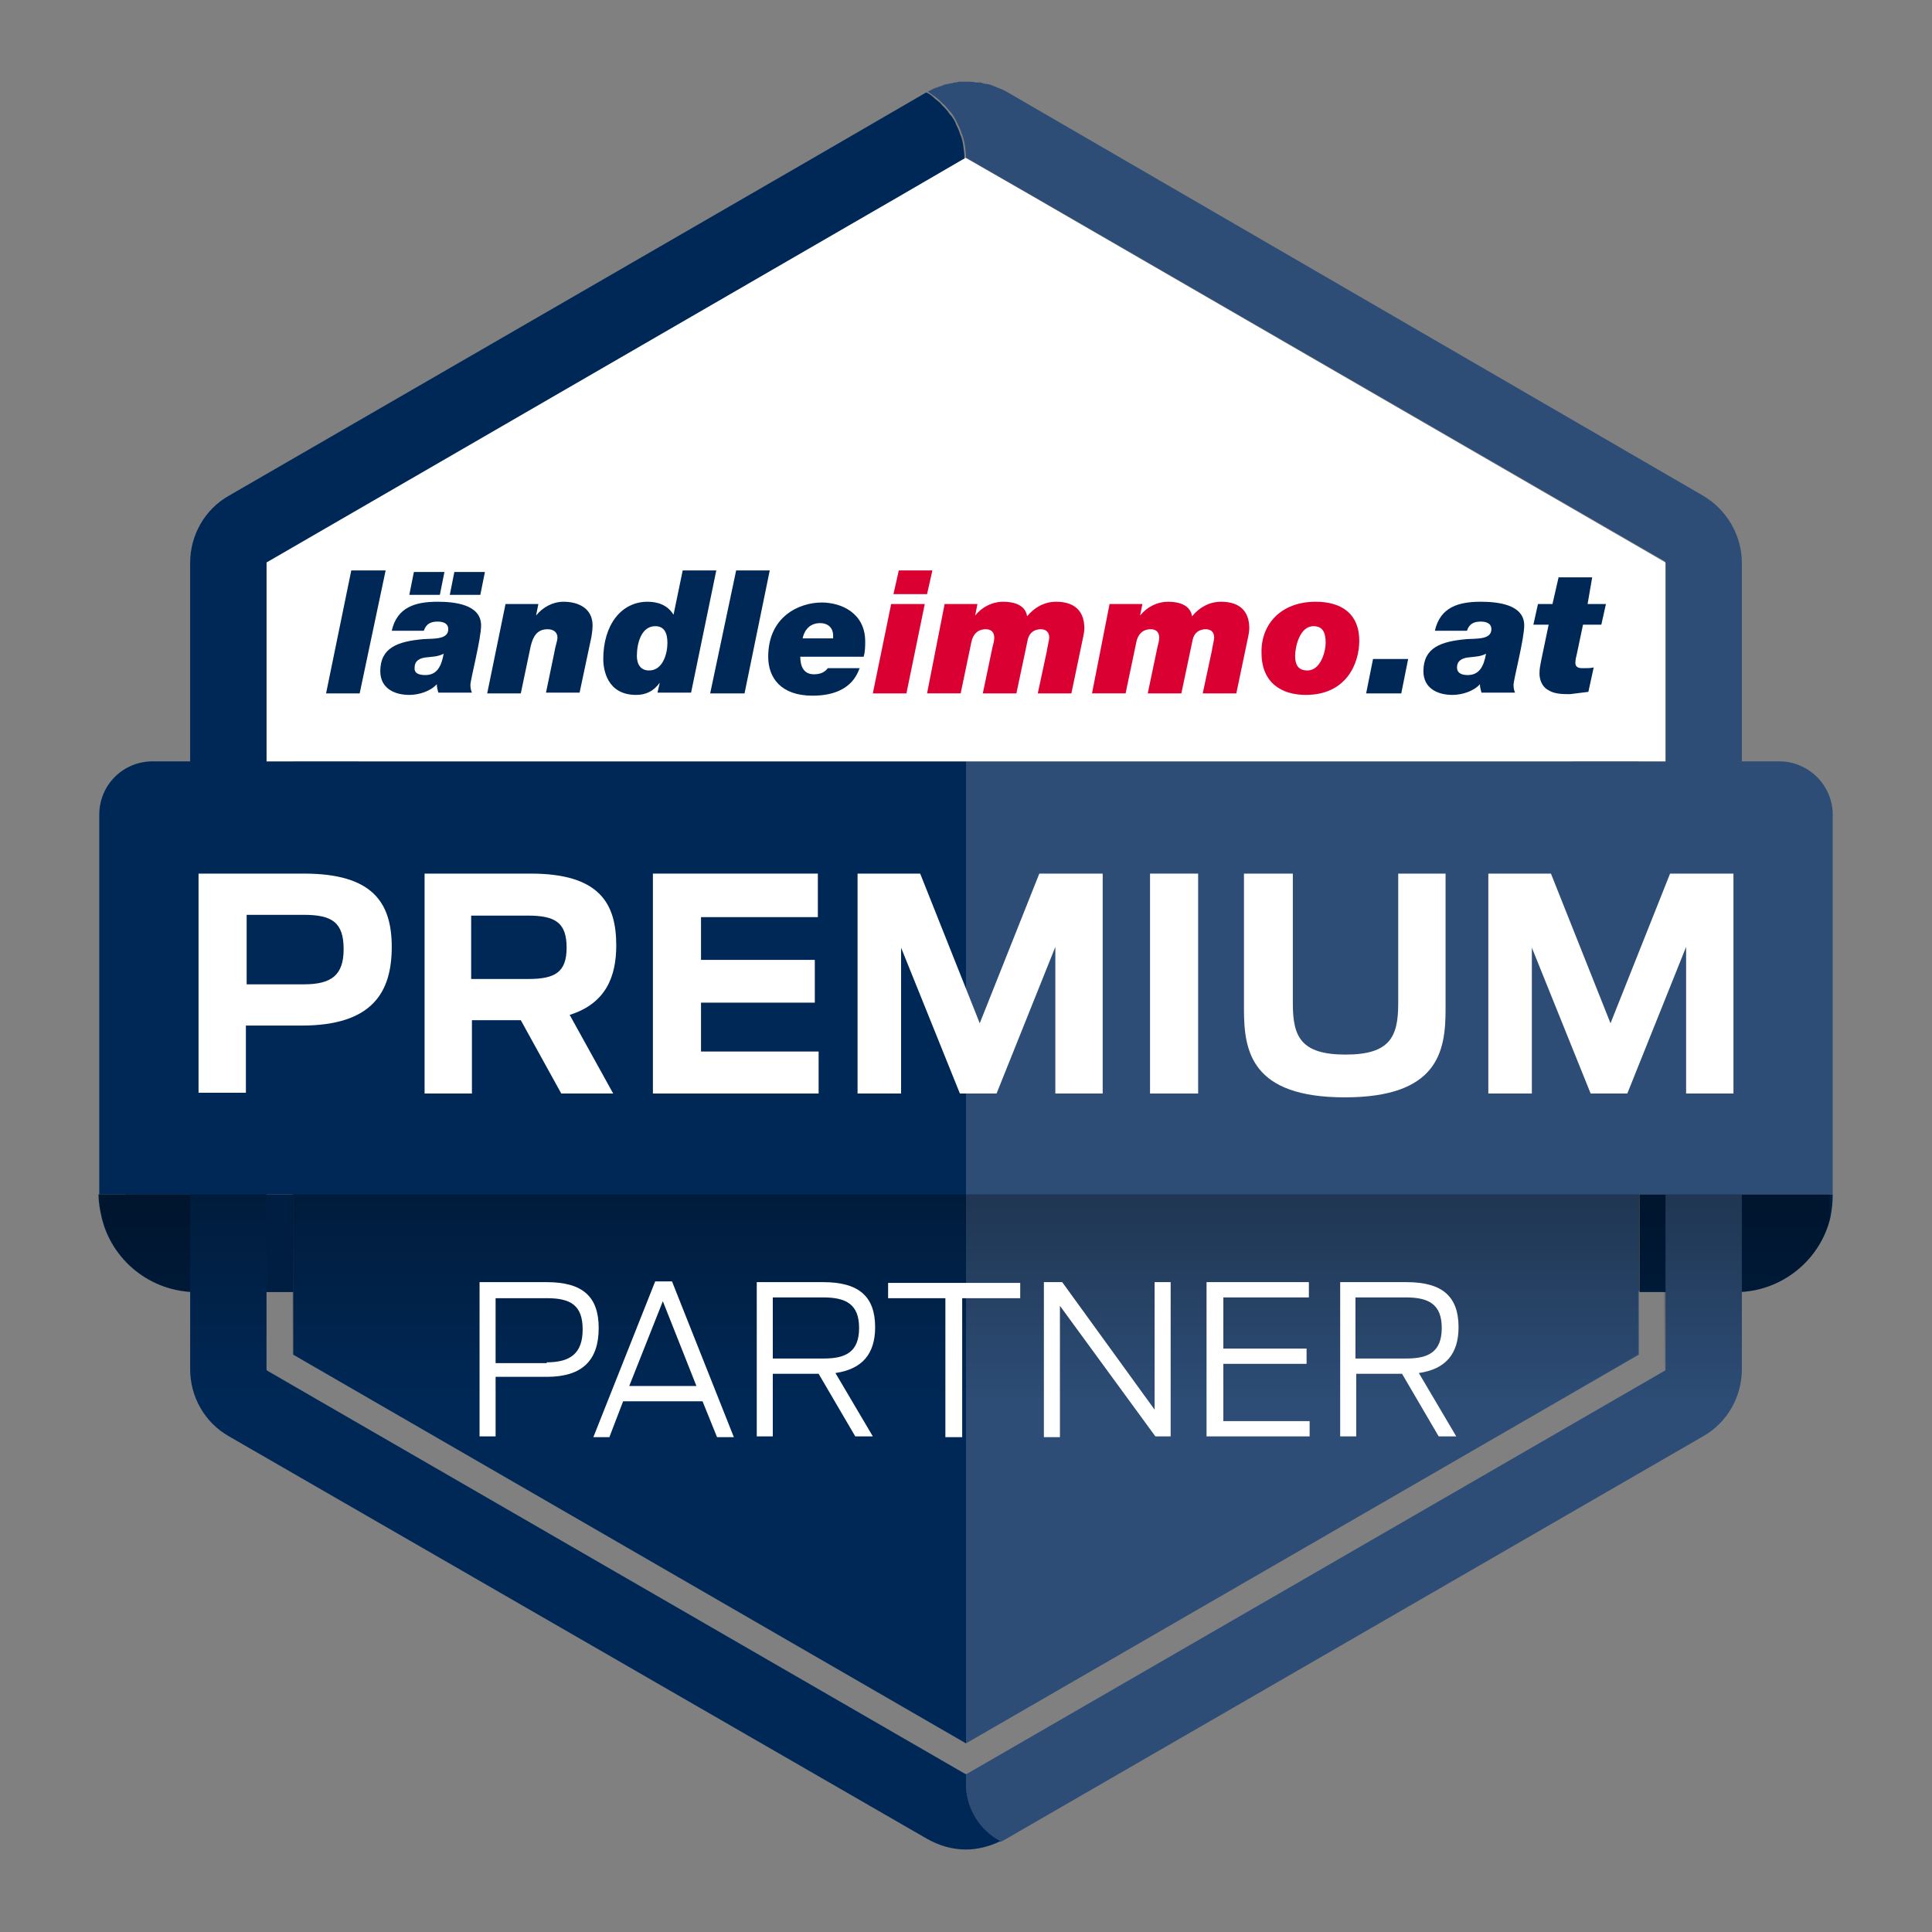 <?xml version="1.0" encoding="utf-8"?>
<!-- Generator: Adobe Illustrator 27.0.0, SVG Export Plug-In . SVG Version: 6.00 Build 0)  -->
<svg version="1.1" id="Ebene_1" xmlns="http://www.w3.org/2000/svg"
    xmlns:xlink="http://www.w3.org/1999/xlink" x="0px" y="0px"
    viewBox="0 0 253 253" style="enable-background:new 0 0 253 253;" xml:space="preserve">
<rect x="0" y="0" width="253" height="253" fill="#808080" stroke="none"/>
<style type="text/css">
    .st0{fill:#002856;}
    .st1{fill:#FFCE00;}
    .st2{fill:#BF760A;}
    .st3{fill:#FFFFFF;}
    .st4{fill:#E59413;}
    .st5{opacity:0.5;clip-path:url(#SVGID_00000008149605801682650510000007582035414635526298_);fill:url(#SVGID_00000116206705253349687330000013684989853037772454_);}
    .st6{fill:#DB0032;}
    .st7{fill:#2D4D76;}
    .st8{fill:#001E41;}
    .st9{opacity:0.3;clip-path:url(#SVGID_00000023994549026273890720000006217769393712062123_);fill:url(#SVGID_00000110456101976349403680000015039852445038303934_);}
</style>
<g>
    <path class="st0" d="M38.4,99.7v69.4H47V99.7H38.4z M205.9,99.7v69.4h8.7V99.7H205.9z"/>
    <polygon class="st7" points="214.6,152.6 214.6,177.4 126.5,228.3 126.5,152.6    "/>
    <g>
        <path class="st8" d="M34.9,156.4v12.8h-9.2c-6,0-11.1-4.2-12.4-9.8c-0.2-0.9-0.4-1.9-0.4-3H34.9z"/>
        <path class="st8" d="M38.4,156.4v12.8h-9.2c-6,0-11.1-4.2-12.4-9.8c-0.2-0.9-0.4-1.9-0.4-3H38.4z"/>
        <path class="st8" d="M240,156.4c0,1-0.1,2-0.3,3c-1.3,5.6-6.4,9.8-12.4,9.8h-12.6v-12.8H240z"/>
    </g>
    <g>
        <path class="st7" d="M240,106.7v49.7H126.5V99.7h106.5C236.8,99.7,240,102.8,240,106.7z"/>
        <g>
            <path class="st0" d="M126.5,99.7v56.7H13v-49.7c0-3.9,3.1-7,7-7H126.5z"/>
        </g>
    </g>
    <path class="st7" d="M228.1,73.7v26h-10v-26c0-0.1,0-0.1-0.1-0.2l-82.7-47.8l-8.7-5c0,0,0,0-0.1,0c0-0.7-0.1-1.4-0.2-2
        c-0.1-0.4-0.2-0.9-0.4-1.3c-0.1-0.4-0.3-0.8-0.5-1.2c-0.2-0.4-0.4-0.8-0.6-1.1c-0.1-0.2-0.3-0.4-0.4-0.5c-0.3-0.3-0.5-0.7-0.9-1
        c-0.3-0.3-0.6-0.6-1-0.9c-0.3-0.2-0.7-0.5-1-0.7c0,0,0,0,0,0c0.2-0.1,0.4-0.2,0.6-0.3c0.1,0,0.1-0.1,0.2-0.1
        c0.3-0.1,0.5-0.2,0.8-0.3c0.2,0,0.3-0.1,0.5-0.2c0.2,0,0.3-0.1,0.5-0.1s0.3-0.1,0.5-0.1c0.2,0,0.3-0.1,0.5-0.1c0.1,0,0.3,0,0.4-0.1
        c0.2,0,0.3,0,0.5,0c0.2,0,0.4,0,0.6,0h0c0.4,0,0.8,0,1.2,0.1c0.1,0,0.3,0,0.4,0c0.2,0,0.3,0,0.5,0.1c0.3,0.1,0.7,0.1,1,0.2
        c0.5,0.2,1,0.4,1.5,0.6c0.2,0.1,0.4,0.2,0.6,0.3L223,64.9C226.1,66.7,228.1,70.1,228.1,73.7z"/>
    <g>
        <path class="st7" d="M228.1,99.7v79.6c0,3.6-1.9,7-5.1,8.8l-91.4,52.8c-0.2,0.1-0.4,0.2-0.6,0.3c-2.7-1.5-4.5-4.3-4.5-7.6v-1.3
            c0,0,0.1,0,0.1,0l91.4-52.8c0.1,0,0.1-0.1,0.1-0.2V99.7H228.1z"/>
    </g>
    <path class="st3" d="M218.1,73.7v26H34.9v-26c0-0.1,0-0.1,0.1-0.2l76.3-44.1l6.4-3.7l8.6-5c0,0,0.1,0,0.1,0h0c0,0,0.1,0,0.1,0
        l8.7,5L218,73.6C218,73.6,218.1,73.7,218.1,73.7z"/>
    <path class="st0" d="M131,241.1c-1.4,0.7-3,1.1-4.5,1.1c-1.8,0-3.5-0.5-5.1-1.4L30,188.1c-3.2-1.8-5.1-5.2-5.1-8.8V73.7
        c0-3.6,1.9-7,5.1-8.8l76.3-44.1l15-8.7c0,0,0,0,0,0c0,0,0,0,0,0c0.4,0.2,0.7,0.4,1,0.7c0.3,0.3,0.7,0.5,1,0.9
        c0.3,0.3,0.6,0.6,0.9,1c0.1,0.2,0.3,0.4,0.4,0.5c0.2,0.3,0.5,0.7,0.6,1.1c0.2,0.4,0.4,0.8,0.5,1.2c0.2,0.4,0.3,0.8,0.4,1.3
        c0.1,0.7,0.2,1.3,0.2,2h0c0,0-0.1,0-0.1,0l-8.6,5l-6.4,3.7L35,73.6c-0.1,0-0.1,0.1-0.1,0.2v105.5c0,0.1,0,0.1,0.1,0.2l91.4,52.8
        c0,0,0.1,0,0.1,0h0v1.3C126.5,236.8,128.3,239.7,131,241.1z"/>
    <polygon class="st0" points="126.5,152.6 126.5,228.3 126.5,228.3 38.4,177.4 38.4,152.6  "/>
</g>
<g>
    <defs>
        <path id="SVGID_00000075126778938740019500000009237978315465687445_" d="M233,99.7h-4.9v-26c0-3.6-1.9-7-5.1-8.8l-91.4-52.8
            c-0.2-0.1-0.4-0.2-0.5-0.3c-1.4-0.7-3-1.1-4.5-1.1c-1.8,0-3.5,0.5-5.1,1.4L30,64.9c-3.1,1.8-5.1,5.2-5.1,8.8v26H20
            c-3.9,0-7,3.1-7,7v49.7c0,1,0.1,2,0.4,3c1.3,5.4,5.9,9.4,11.6,9.8v10.2c0,3.6,1.9,7,5.1,8.8l91.4,52.8c1.6,0.9,3.3,1.4,5.1,1.4
            c1.6,0,3.1-0.4,4.5-1.1c0.2-0.1,0.4-0.2,0.5-0.3l91.4-52.8c3.2-1.8,5.1-5.2,5.1-8.8v-10.2c5.6-0.4,10.3-4.4,11.6-9.8
            c0.2-0.9,0.3-1.9,0.3-3v-49.7C240,102.8,236.8,99.7,233,99.7z M218.1,179.3c0,0.1,0,0.1-0.1,0.2l-91.4,52.8c0,0,0,0-0.1,0h0
            c0,0-0.1,0-0.1,0L35,179.4c-0.1,0-0.1-0.1-0.1-0.2v-22.9h3.4v21l88.1,50.9l0,0l88.1-50.9v-8.3h3.4V179.3z M218.1,99.7H34.9v-26
            c0-0.1,0-0.1,0.1-0.2l91.4-52.8c0,0,0.1,0,0.1,0h0c0,0,0.1,0,0.1,0L218,73.6c0,0,0.1,0.1,0.1,0.2V99.7z"/>
    </defs>
    <clipPath id="SVGID_00000042001378830823250700000006630230454880048822_">
        <use xlink:href="#SVGID_00000075126778938740019500000009237978315465687445_"  style="overflow:visible;"/>
    </clipPath>

        <linearGradient id="SVGID_00000115478580557629753480000011551274972186403251_" gradientUnits="userSpaceOnUse" x1="-1033.39" y1="-1250.619" x2="-1006.219" y2="-1250.619" gradientTransform="matrix(0 -1 1 0 1376.95 -849.844)">
        <stop  offset="0" style="stop-color:#000000;stop-opacity:0"/>
        <stop  offset="1" style="stop-color:#000000"/>
    </linearGradient>

        <polygon style="opacity:0.3;clip-path:url(#SVGID_00000042001378830823250700000006630230454880048822_);fill:url(#SVGID_00000115478580557629753480000011551274972186403251_);" points="
        239.6,156.4 239.6,183.5 13,183.5 13,156.4   "/>
</g>
<g>
    <path class="st3" d="M26,114.4h13.8c8.9,0,11.5,3.7,11.5,9.6c0,5.9-2.5,10.3-11.8,10.3h-7.3v8.8H26V114.4z M39.8,128.9
        c3.6,0,5.2-1.2,5.2-4.6c0-3.5-1.5-4.5-5.2-4.5h-7.5v9.1H39.8z"/>
    <path class="st3" d="M68.2,133.6h-6.4v9.6h-6.2v-28.8h13.9c9,0,11.2,3.9,11.2,9.4c0,4-1.3,7.6-6.1,9.1l5.7,10.3h-6.8L68.2,133.6z
         M69.2,128.2c3.5,0,5-0.9,5-4.1c0-3.3-1.5-4.2-5.1-4.2h-7.4v8.3H69.2z"/>
    <path class="st3" d="M85.5,114.4h21.6v5.7H91.8v5.6h14.9v5.6H91.8v6.4h15.4v5.5H85.5V114.4z"/>
    <path class="st3" d="M112.2,114.4h8.3l7.8,19.6l7.8-19.6h8.3v28.8h-6.2V124l-7.7,19.2h-4.8l-7.7-19.1v19.1h-5.7V114.4z"/>
    <path class="st3" d="M150.6,114.4h6.3v28.8h-6.3V114.4z"/>
    <path class="st3" d="M162.9,132.2v-17.8h6.4v17c0,4.3,1,6.7,6.9,6.7c5.8,0,6.9-2.3,6.9-6.7v-17h6.2v17.8c0,5.5-1,11.5-13.2,11.5
        C163.9,143.7,162.9,137.7,162.9,132.2z"/>
    <path class="st3" d="M194.8,114.4h8.3l7.8,19.6l7.8-19.6h8.3v28.8h-6.2V124l-7.7,19.2h-4.8l-7.7-19.1v19.1h-5.7V114.4z"/>
</g>
<g>
    <path class="st3" d="M62.7,167.9h8.9c4.7,0,6.8,1.9,6.8,6c0,4.2-2.1,6.4-6.8,6.4h-6.7v7.8h-2.1V167.9z M71.6,178.4
        c3,0,4.7-1.1,4.7-4.3c0-3.2-1.6-4.1-4.7-4.1h-6.7v8.5H71.6z"/>
    <path class="st3" d="M85.8,167.8h2.2l8.1,20.4h-2.2l-1.9-4.7H81.6l-1.8,4.7h-2.1L85.8,167.8z M91.2,181.5l-4.4-11.1l-4.4,11.1H91.2
        z"/>
    <path class="st3" d="M107.2,179.9h-6v8.2h-2.1v-20.2h8.7c4.7,0,6.8,1.9,6.8,5.9c0,3.5-1.7,5.5-5.2,6l4.9,8.3h-2.3L107.2,179.9z
         M107.9,177.9c2.9,0,4.6-0.9,4.6-4c0-3.1-1.7-4-4.7-4h-6.6v8H107.9z"/>
    <path class="st3" d="M123.9,170h-7.6v-2h17.3v2h-7.6v18.2h-2.2V170z"/>
    <path class="st3" d="M136.8,167.9h2.3l12.1,16.7v-16.7h2.1v20.2h-2L138.8,171v17.2h-2.1V167.9z"/>
    <path class="st3" d="M158,167.9h13.4v2h-11.2v6.7h10.9v2h-10.9v7.5h11.3v2H158V167.9z"/>
    <path class="st3" d="M183.6,179.9h-6v8.2h-2.1v-20.2h8.7c4.7,0,6.8,1.9,6.8,5.9c0,3.5-1.7,5.5-5.2,6l4.9,8.3h-2.3L183.6,179.9z
         M184.2,177.9c2.9,0,4.6-0.9,4.6-4c0-3.1-1.7-4-4.7-4h-6.6v8H184.2z"/>
</g>
<g>
    <polygon class="st0" points="46,74.7 50.5,74.7 47.1,90.8 42.7,90.8 46,74.7  "/>
    <path class="st0" d="M59.5,74.9h4l-0.6,3h-4L59.5,74.9L59.5,74.9z M55.7,88.4c1.5,0,2.1-1.1,2.4-2.8c-0.7,0.4-1.6,0.4-2.4,0.5
        c-0.7,0.1-1.4,0.4-1.4,1.3C54.2,88.2,54.9,88.4,55.7,88.4L55.7,88.4z M54.2,74.9h4l-0.6,3h-4L54.2,74.9L54.2,74.9z M51.3,82.6
        c0.7-3.1,3.1-3.8,6-3.8c2.1,0,5.7,0.3,5.7,3.1c0,1.8-1.4,7.1-1.4,7.8c0,0.4,0.1,0.8,0.2,1h-4.4c-0.1-0.4-0.2-0.7-0.2-1.1h0
        c-0.8,0.9-2.3,1.4-3.6,1.4c-2,0-3.8-0.9-3.8-3.1c0-3.1,2.3-3.9,5.6-4.2c1.3-0.1,3.3,0.1,3.3-1.3c0-0.8-0.7-1-1.4-1
        c-0.9,0-1.5,0.3-1.8,1.2H51.3L51.3,82.6z"/>
    <path class="st0" d="M66.2,79.1h4.3l-0.3,1.5h0c0.9-1.1,2.2-1.8,3.6-1.8c2,0,3.8,0.9,3.8,3.1c0,0.5-0.1,1.4-0.3,2.2l-1.4,6.6h-4.4
        l1.1-5.3c0.1-0.7,0.4-1.5,0.4-1.9c0-0.7-0.5-1.1-1.3-1.1c-1.4,0-1.9,1-2.2,2.2l-1.3,6.2h-4.4L66.2,79.1L66.2,79.1z"/>
    <path class="st0" d="M87.4,84.2c0-1.3-0.4-2.2-1.6-2.2c-1.8,0-2.4,2.2-2.4,3.9c0,1.1,0.5,1.9,1.6,1.9
        C86.8,87.8,87.4,85.6,87.4,84.2L87.4,84.2z M86.4,89.4L86.4,89.4c-0.8,1.1-1.8,1.6-3.1,1.6c-3.8,0-4.3-3.3-4.3-4.7
        c0-4.4,2.3-7.5,5.8-7.5c1.3,0,2.6,0.4,3.4,1.7l1.2-5.8h4.4l-3.3,16h-4.4L86.4,89.4L86.4,89.4z"/>
    <polygon class="st0" points="96.4,74.7 100.8,74.7 97.5,90.8 93,90.8 96.4,74.7   "/>
    <path class="st0" d="M109.1,83.6c0-0.1,0-0.3,0-0.4c0-0.9-0.6-1.6-1.7-1.6c-1.2,0-2,0.7-2.3,2H109.1L109.1,83.6z M112.6,87.4
        c-0.3,0.8-1.2,3.7-6.2,3.7c-4.1,0-5.8-2.3-5.8-5.1c0-5.3,4.1-7.1,7-7.1c2.6,0,5.7,1.4,5.7,5.1c0,0.6,0,1.3-0.2,2h-8.3
        c0,1.2,0.4,2.3,1.8,2.3c1,0,1.5-0.4,1.8-0.8H112.6L112.6,87.4z"/>
    <path class="st6" d="M121.4,77.8H117l0.7-3.1h4.4L121.4,77.8L121.4,77.8z M116.7,79.1h4.4l-2.4,11.7h-4.4L116.7,79.1L116.7,79.1z"
        />
    <path class="st6" d="M123.7,79.1h4.3l-0.3,1.5h0c0.9-1.1,2.2-1.8,3.7-1.8c1.5,0,2.9,0.5,3.1,1.9c1-1.2,2.3-1.9,3.8-1.9
        c2.3,0,3.7,1.1,3.7,3.5c0,0.5-0.2,1.3-0.3,1.8l-1.4,6.7h-4.4l1.2-5.6c0-0.2,0.3-1.4,0.3-1.7c0-0.7-0.4-1.1-1.1-1.1
        c-0.9,0-1.5,0.5-1.7,1.3l-1.5,7.1h-4.4l1.3-6.2c0.1-0.3,0.2-0.8,0.2-1.1c0-0.7-0.4-1.1-1.1-1.1c-1.1,0-1.7,0.7-1.9,1.7l-1.4,6.7
        h-4.4L123.7,79.1L123.7,79.1z"/>
    <path class="st6" d="M145.3,79.1h4.3l-0.3,1.5h0c0.9-1.1,2.2-1.8,3.7-1.8c1.5,0,2.9,0.5,3.1,1.9c1-1.2,2.3-1.9,3.8-1.9
        c2.3,0,3.7,1.1,3.7,3.5c0,0.5-0.2,1.3-0.3,1.8l-1.4,6.7h-4.4l1.2-5.6c0-0.2,0.3-1.4,0.3-1.7c0-0.7-0.4-1.1-1.1-1.1
        c-0.9,0-1.5,0.5-1.7,1.3l-1.5,7.1h-4.4l1.3-6.2c0.1-0.3,0.2-0.8,0.2-1.1c0-0.7-0.4-1.1-1.1-1.1c-1.1,0-1.7,0.7-1.9,1.7l-1.4,6.7
        h-4.4L145.3,79.1L145.3,79.1z"/>
    <path class="st6" d="M171.2,87.8c1.8,0,2.4-2.6,2.4-3.6c0-1.4-0.4-2.2-1.6-2.2c-1.8,0-2.4,2.7-2.4,3.9
        C169.6,86.9,169.9,87.8,171.2,87.8L171.2,87.8z M172.3,78.8c3.4,0,5.7,1.6,5.7,5.1c0,3-1.7,7.1-7,7.1c-3.2,0-5.8-1.6-5.8-5.5
        C165.1,81.9,167.6,78.8,172.3,78.8L172.3,78.8z"/>
    <polygon class="st0" points="179.8,86.3 184.4,86.3 183.5,90.8 178.9,90.8 179.8,86.3     "/>
    <path class="st0" d="M192.2,88.4c1.5,0,2.1-1.1,2.4-2.8c-0.7,0.4-1.6,0.4-2.4,0.5c-0.7,0.1-1.4,0.4-1.4,1.3
        C190.8,88.2,191.5,88.4,192.2,88.4L192.2,88.4z M187.9,82.6c0.7-3.1,3.1-3.8,6-3.8c2.1,0,5.7,0.3,5.7,3.1c0,1.8-1.4,7.1-1.4,7.8
        c0,0.4,0.1,0.8,0.2,1h-4.4c-0.1-0.4-0.2-0.7-0.2-1.1h0c-0.8,0.9-2.3,1.4-3.6,1.4c-2,0-3.8-0.9-3.8-3.1c0-3.1,2.3-3.9,5.6-4.2
        c1.3-0.1,3.3,0.1,3.3-1.3c0-0.8-0.7-1-1.4-1c-0.9,0-1.5,0.3-1.8,1.2H187.9L187.9,82.6z"/>
    <path class="st0" d="M207.9,79.1h2.4l-0.6,2.7h-2.4l-0.8,3.8c-0.1,0.4-0.2,0.8-0.2,1.2c0,0.4,0.2,0.7,0.9,0.7c0.7,0,1.1,0,1.5-0.1
        l-0.7,3.2c-0.8,0.1-1.6,0.2-2.4,0.3c-0.9,0-2,0-2.8-0.5c-0.8-0.4-1.2-1.3-1.2-2.2c0-0.6,0.1-1.1,0.2-1.6l1-4.8h-2l0.6-2.7h1.9
        l0.8-3.5h4.4L207.9,79.1L207.9,79.1z"/>
</g>
</svg>
